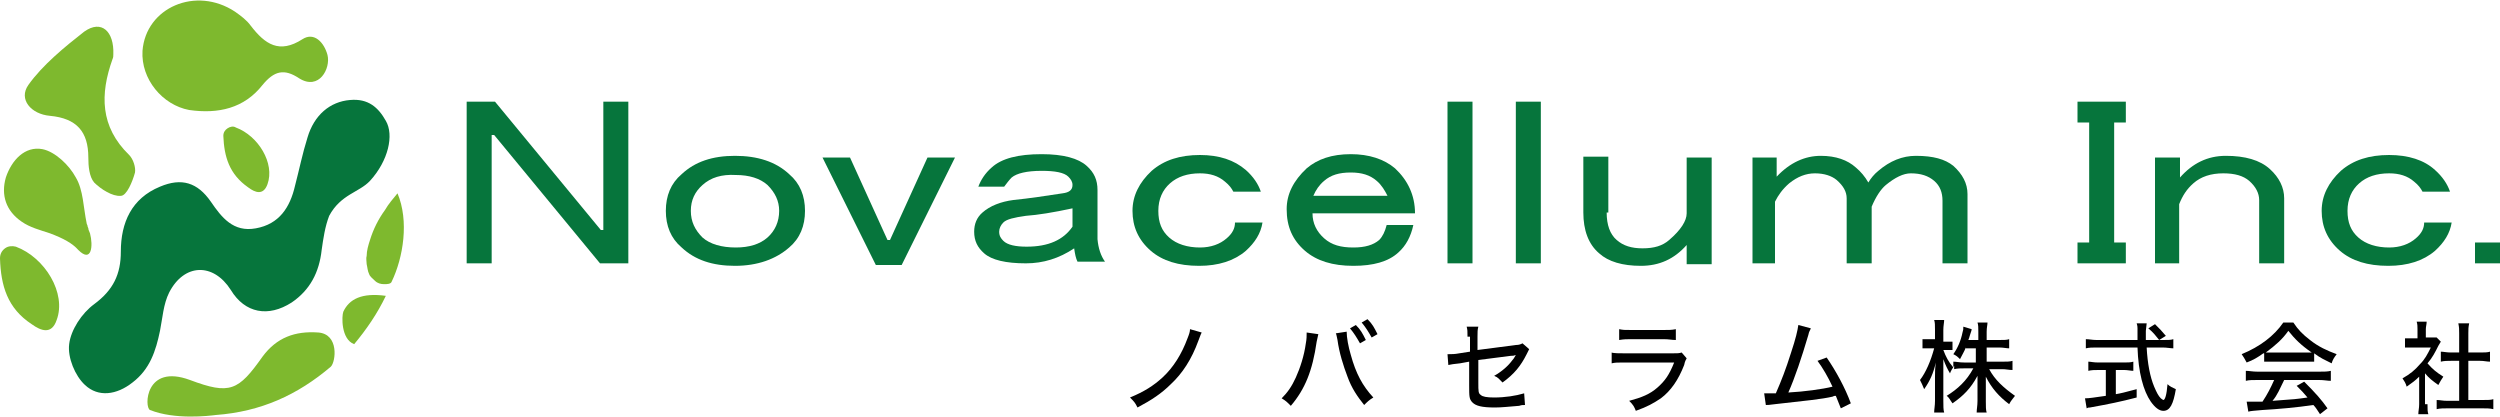 <?xml version="1.0" encoding="utf-8"?>
<!-- Generator: Adobe Illustrator 25.0.1, SVG Export Plug-In . SVG Version: 6.00 Build 0)  -->
<svg version="1.1" id="レイヤー_1" xmlns="http://www.w3.org/2000/svg" xmlns:xlink="http://www.w3.org/1999/xlink" x="0px"
	 y="0px" viewBox="0 0 300 50" style="enable-background:new 0 0 300 50;" xml:space="preserve">
<style type="text/css">
	.st0{fill-rule:evenodd;clip-rule:evenodd;fill:#06753C;}
	.st1{fill-rule:evenodd;clip-rule:evenodd;fill:#7EB92E;}
	.st2{fill:#06753C;}
</style>
<g>
	<path class="st0" d="M44.4,21.7c2.2-2.4,2.9-5.5,1.9-7.2c-0.9-1.6-2.1-2.7-4.3-2.5c-2.4,0.2-4.3,1.8-5.1,4.5
		c-0.6,1.9-1,3.9-1.5,5.8c-0.6,2.6-1.9,4.6-4.7,5.1c-2.7,0.5-4.1-1.3-5.4-3.2c-1.6-2.3-3.5-2.9-6.1-1.8c-3.4,1.4-4.7,4.3-4.7,7.8
		c0,2.7-0.9,4.6-3.2,6.3c-1.5,1.1-2.8,3.1-3,4.8c-0.2,1.6,0.7,3.8,1.9,4.9c1.6,1.5,3.8,1.2,5.7-0.3c2.1-1.6,2.8-3.8,3.3-6.2
		c0.3-1.5,0.4-3.2,1.1-4.6c1.8-3.5,5.3-3.6,7.4-0.3c1.7,2.8,4.5,3.3,7.3,1.5c2.2-1.5,3.3-3.6,3.6-6.3c0.2-1.4,0.4-2.8,0.9-4.1
		C40.9,23.3,43.1,23.1,44.4,21.7z"/>
	<path class="st1" d="M17.1,6.1c0.4-5.2,6.4-7.8,11.1-4.7c0.7,0.5,1.4,1,1.9,1.7c1.7,2.2,3.4,3.4,6.2,1.6c1.4-0.9,2.6,0.4,3,1.9
		c0.4,1.6-1,4.3-3.4,2.8c-1.8-1.2-3-0.9-4.4,0.8c-2.2,2.8-5.3,3.5-8.8,3C19.5,12.6,16.9,9.5,17.1,6.1z"/>
	<path class="st1" d="M13.6,6.5c0,0.2,0,0.4-0.1,0.6c-1.5,4.2-1.5,8.1,2,11.5c0.5,0.5,0.8,1.5,0.7,2.1c-0.3,1.1-1,2.8-1.7,2.8
		c-1,0.1-2.4-0.8-3.2-1.6c-0.6-0.7-0.7-2-0.7-3c0-3.1-1.4-4.7-4.6-5c-2.3-0.2-3.8-2-2.6-3.7c1.7-2.4,4.4-4.6,6.7-6.4
		C12.2,2.3,13.7,3.8,13.6,6.5z"/>
	<path class="st1" d="M18,49.2c-0.7-0.3-0.6-5.6,4.8-3.6c4.8,1.8,5.8,1.3,8.7-2.8c1.7-2.3,3.9-3.1,6.7-2.9c2.5,0.2,2.1,3.5,1.5,4.1
		c-4,3.4-8.4,5.4-13.8,5.8C25.1,49.9,21,50.4,18,49.2z"/>
	<path class="st1" d="M0,31c0-0.5,0.2-0.9,0.6-1.2c0.4-0.3,0.9-0.3,1.3-0.2c3.5,1.3,6.1,5.6,4.9,8.8c-0.6,1.8-1.9,1.3-3,0.5
		C0.9,37,0.1,34.3,0,31z"/>
	<path class="st1" d="M26.8,16.3c0-0.4,0.2-0.7,0.5-0.9c0.3-0.2,0.7-0.3,1-0.1c2.7,1,4.7,4.3,3.8,6.8c-0.5,1.4-1.5,1-2.3,0.4
		C27.5,20.9,26.9,18.8,26.8,16.3z"/>
	<path class="st1" d="M47.7,23.2c1.4,3.3,0.7,7.7-0.7,10.6c-0.1,0.3-0.6,0.3-0.9,0.3c-0.4,0-0.8-0.1-1.1-0.4
		c-0.3-0.3-0.6-0.5-0.7-0.8c-0.2-0.4-0.2-0.8-0.3-1.2c0-0.3-0.1-0.7,0-1c0-0.6,0.2-1.3,0.4-1.9c0.4-1.3,1-2.5,1.8-3.6
		C46.6,24.5,47.2,23.8,47.7,23.2z"/>
	<path class="st1" d="M41.2,37.4c-0.2,0.5-0.3,3.3,1.3,3.9c1.5-1.8,2.8-3.7,3.8-5.8C43.4,35.1,41.9,35.9,41.2,37.4z"/>
	<path class="st1" d="M10.6,27.4C10.6,27.4,10.6,27.4,10.6,27.4c-0.1-0.2-0.1-0.3-0.1-0.3c0-0.1-0.1-0.2-0.1-0.3
		c-0.4-1.9-0.4-4-1.3-5.5c-0.8-1.5-2.5-3.1-4-3.4c-2.1-0.4-3.7,1.3-4.4,3.4c-0.6,2.1,0,4,1.9,5.3c1,0.7,2.2,1,3.4,1.4
		c1.6,0.6,2.7,1.2,3.4,2c0,0,0,0,0,0c1.6,1.6,1.8-0.5,1.4-2C10.7,27.7,10.6,27.6,10.6,27.4z"/>
</g>
<g>
	<g>
		<path class="st2" d="M56.1,12.2h3.3l12.7,15.4h0.3V12.2h3v19.4H72L59.3,16.2h-0.3v15.4h-3V12.2z"/>
		<path class="st2" d="M88.2,18.7c2.7,0,4.9,0.7,6.5,2.2c1.3,1.1,1.9,2.6,1.9,4.4c0,1.8-0.6,3.3-1.9,4.4c-1.6,1.4-3.8,2.2-6.5,2.2
			c-2.7,0-4.8-0.7-6.4-2.2c-1.3-1.1-1.9-2.6-1.9-4.4c0-1.8,0.6-3.3,1.9-4.4C83.4,19.4,85.5,18.7,88.2,18.7z M84.3,22.2
			c-0.9,0.8-1.4,1.8-1.4,3.1c0,1.3,0.5,2.3,1.4,3.2c0.9,0.8,2.3,1.2,4,1.2c1.6,0,2.9-0.4,3.8-1.2c0.9-0.8,1.4-1.9,1.4-3.2
			c0-1.2-0.5-2.2-1.4-3.1c-0.9-0.8-2.2-1.2-3.8-1.2C86.6,20.9,85.3,21.3,84.3,22.2z"/>
		<path class="st2" d="M98.7,18.9h3.3l4.5,9.9h0.3l4.5-9.9h3.3l-6.4,12.9h-3.1L98.7,18.9z"/>
		<path class="st2" d="M119,20.1c1.2-1.1,3.2-1.6,6-1.6c2.6,0,4.4,0.5,5.4,1.4c0.9,0.8,1.3,1.7,1.3,2.9v5.9c0.1,1.1,0.4,2,0.9,2.7
			h-3.3c-0.2-0.4-0.3-0.9-0.4-1.6c-1.8,1.2-3.7,1.8-5.8,1.8c-2.4,0-4.1-0.4-5-1.2c-0.8-0.7-1.2-1.5-1.2-2.6c0-0.9,0.3-1.7,1-2.3
			c0.9-0.8,2.2-1.3,3.7-1.5c2-0.2,3.9-0.5,5.9-0.8c0.8-0.1,1.2-0.4,1.2-1c0-0.4-0.2-0.7-0.5-1c-0.5-0.5-1.6-0.7-3.2-0.7
			c-1.8,0-3,0.3-3.6,0.8c-0.3,0.3-0.6,0.7-0.9,1.1h-3.1C117.7,21.6,118.2,20.8,119,20.1z M128.7,25c-2.3,0.5-4.2,0.8-5.6,0.9
			c-1.4,0.2-2.3,0.4-2.7,0.8c-0.3,0.3-0.5,0.7-0.5,1.1c0,0.5,0.2,0.8,0.5,1.1c0.5,0.5,1.5,0.7,2.8,0.7c2.6,0,4.4-0.8,5.5-2.4V25z"/>
		<path class="st2" d="M149.5,30.1c-1.4,1.2-3.3,1.8-5.6,1.8c-2.5,0-4.4-0.6-5.8-1.8c-1.5-1.3-2.2-2.9-2.2-4.8
			c0-1.8,0.8-3.4,2.3-4.8c1.5-1.3,3.4-1.9,5.8-1.9c2.3,0,4.1,0.6,5.5,1.8c0.9,0.8,1.5,1.7,1.8,2.6H148c-0.2-0.4-0.5-0.8-1-1.2
			c-0.8-0.7-1.8-1-3-1c-1.5,0-2.7,0.4-3.6,1.2c-0.9,0.8-1.4,1.9-1.4,3.3c0,1.4,0.4,2.4,1.3,3.2c0.9,0.8,2.2,1.2,3.7,1.2
			c1.3,0,2.4-0.4,3.2-1.1c0.7-0.6,1-1.2,1-1.9h3.3C151.3,28,150.6,29.1,149.5,30.1z"/>
		<path class="st2" d="M158.9,28.6c0.9,0.8,2,1.1,3.5,1.1c1.4,0,2.4-0.3,3.1-0.9c0.4-0.4,0.7-1,0.9-1.8h3.2
			c-0.3,1.4-0.9,2.5-1.8,3.3c-1.2,1.1-3,1.6-5.4,1.6c-2.5,0-4.4-0.6-5.8-1.8c-1.5-1.3-2.2-2.9-2.2-5c0-1.8,0.8-3.4,2.4-4.9
			c1.3-1.1,3-1.7,5.3-1.7c2.2,0,4,0.6,5.3,1.7c1.5,1.4,2.4,3.2,2.4,5.4h-12.3C157.5,26.8,158,27.8,158.9,28.6z M165.2,21.7
			c-0.8-0.7-1.8-1-3.1-1c-1.4,0-2.4,0.3-3.2,1c-0.6,0.5-1,1.1-1.3,1.8h8.9C166.2,22.9,165.8,22.2,165.2,21.7z"/>
		<path class="st2" d="M173.7,12.2h3v19.4h-3V12.2z"/>
		<path class="st2" d="M181.9,12.2h3v19.4h-3V12.2z"/>
		<path class="st2" d="M192.8,25.5c0,1.5,0.4,2.6,1.2,3.3c0.8,0.7,1.8,1,3.1,1c1.4,0,2.4-0.3,3.2-1c1.4-1.2,2.1-2.3,2.1-3.2v-6.7h3
			v12.8h-3v-2.3c-1.5,1.7-3.3,2.5-5.5,2.5c-2.2,0-3.9-0.5-5-1.5c-1.3-1.1-1.9-2.8-1.9-4.9v-6.7h3V25.5z"/>
		<path class="st2" d="M213.2,31.6h-2.9V18.9h2.9v2.3c1.6-1.7,3.4-2.5,5.3-2.5c1.8,0,3.2,0.5,4.2,1.4c0.6,0.5,1.1,1.1,1.5,1.8
			c0.3-0.5,0.7-1,1.2-1.4c1.4-1.2,2.9-1.8,4.5-1.8c2.1,0,3.5,0.4,4.5,1.2c1.1,1,1.7,2.1,1.7,3.4v8.3h-3v-7.5c0-1-0.3-1.8-1-2.4
			c-0.7-0.6-1.6-0.9-2.8-0.9c-0.9,0-1.9,0.5-3,1.4c-0.6,0.5-1.2,1.4-1.7,2.6v6.8h-3v-7.8c0-0.8-0.4-1.5-1.2-2.2
			c-0.6-0.5-1.5-0.8-2.6-0.8c-1.1,0-2.1,0.4-3.1,1.2c-0.8,0.7-1.3,1.4-1.7,2.2V31.6z"/>
		<path class="st2" d="M249.3,12.2h5.8v2.5h-1.4v14.4h1.4v2.5h-5.8v-2.5h1.4V14.7h-1.4V12.2z"/>
		<path class="st2" d="M261.6,31.6h-3V18.9h3v2.4c1.5-1.7,3.3-2.6,5.5-2.6c2.3,0,4.1,0.5,5.3,1.6c1.1,1,1.7,2.2,1.7,3.5v7.8h-3V24
			c0-0.8-0.4-1.6-1.2-2.3c-0.7-0.6-1.7-0.9-3.1-0.9c-1.5,0-2.7,0.4-3.6,1.2c-0.8,0.7-1.3,1.5-1.7,2.5V31.6z"/>
		<path class="st2" d="M292.2,30.1c-1.4,1.2-3.3,1.8-5.6,1.8c-2.5,0-4.4-0.6-5.8-1.8c-1.5-1.3-2.2-2.9-2.2-4.8
			c0-1.8,0.8-3.4,2.3-4.8c1.5-1.3,3.4-1.9,5.8-1.9c2.3,0,4.2,0.6,5.5,1.8c0.9,0.8,1.5,1.7,1.8,2.6h-3.3c-0.2-0.4-0.5-0.8-1-1.2
			c-0.8-0.7-1.8-1-3-1c-1.5,0-2.7,0.4-3.6,1.2c-0.9,0.8-1.4,1.9-1.4,3.3c0,1.4,0.4,2.4,1.3,3.2c0.9,0.8,2.2,1.2,3.7,1.2
			c1.3,0,2.4-0.4,3.2-1.1c0.7-0.6,1-1.2,1-1.9h3.3C294,28,293.3,29.1,292.2,30.1z"/>
		<path class="st2" d="M297,29.1h3v2.5h-3V29.1z"/>
	</g>
</g>
<g>
	<path d="M144.2,39.9c-0.1,0.2-0.1,0.2-0.4,1c-0.8,2.2-1.9,3.9-3.3,5.2c-1.1,1.1-2.3,1.9-4,2.8c-0.3-0.6-0.4-0.7-0.9-1.2
		c1.7-0.7,2.8-1.4,3.9-2.4c1.3-1.2,2.3-2.8,3-4.7c0.2-0.5,0.3-0.8,0.3-1.1L144.2,39.9z"/>
	<path d="M158.2,40.1l-0.2,0.9c-0.5,3.5-1.4,5.7-3.1,7.7c-0.5-0.5-0.6-0.6-1.1-0.9c0.7-0.7,1.2-1.4,1.7-2.5c0.5-1.1,1-2.6,1.2-4.1
		c0.1-0.5,0.1-0.9,0.1-1.3L158.2,40.1z M161.6,39.8c0,0.7,0.2,1.8,0.5,2.8c0.6,2.2,1.4,3.7,2.7,5.1c-0.5,0.3-0.7,0.5-1.1,0.9
		c-0.8-1-1.5-2-2-3.4c-0.5-1.3-1-2.9-1.2-4.4c-0.1-0.4-0.1-0.6-0.2-0.8L161.6,39.8z M162.7,39c0.6,0.6,0.8,1,1.2,1.8l-0.7,0.4
		c-0.4-0.7-0.7-1.2-1.2-1.8L162.7,39z M164.1,38.3c0.6,0.6,0.8,1,1.2,1.8l-0.7,0.4c-0.4-0.7-0.7-1.2-1.2-1.8L164.1,38.3z"/>
	<path d="M176.1,40.4c0-0.7,0-0.8-0.1-1.2h1.4c-0.1,0.4-0.1,0.6-0.1,1.2V42l4.6-0.6c0.4,0,0.6-0.1,0.8-0.2l0.8,0.7
		c-0.1,0.2-0.1,0.2-0.3,0.6c-0.7,1.4-1.5,2.4-2.9,3.4c-0.4-0.4-0.5-0.6-1-0.8c0.9-0.5,1.7-1.2,2.2-1.9c0.2-0.2,0.2-0.3,0.4-0.6
		c-0.3,0.1-0.3,0.1-0.6,0.1l-3.9,0.5v2.7c0,1.1,0,1.3,0.3,1.5c0.2,0.2,0.7,0.3,1.6,0.3c1.3,0,2.6-0.2,3.6-0.5l0.1,1.4
		c-0.3,0-0.4,0-0.7,0.1c-1.3,0.1-2.1,0.2-2.9,0.2c-1.6,0-2.3-0.2-2.7-0.6c-0.4-0.4-0.4-0.7-0.4-2.1v-2.8l-1.1,0.2
		c-0.9,0.1-0.9,0.1-1.4,0.2l-0.1-1.3c0.1,0,0.2,0,0.2,0c0.3,0,0.7,0,1.2-0.1l1.3-0.2V40.4z"/>
	<path d="M193.3,42.3c0.5,0.1,0.9,0.1,1.7,0.1h5.7c0.6,0,0.8,0,1.1-0.1l0.6,0.7c-0.1,0.2-0.2,0.3-0.3,0.8c-0.7,1.8-1.6,3.1-2.8,4
		c-0.9,0.6-1.6,1-3,1.5c-0.2-0.5-0.3-0.7-0.8-1.2c1.5-0.4,2.5-0.8,3.4-1.6c0.9-0.8,1.4-1.5,2-3h-5.9c-0.9,0-1.2,0-1.6,0.1V42.3z
		 M194.3,39.5c0.5,0.1,0.6,0.1,1.5,0.1h3.8c0.7,0,1,0,1.5-0.1v1.3c-0.5,0-0.8-0.1-1.5-0.1h-3.8c-0.6,0-0.9,0-1.5,0.1V39.5z"/>
	<path d="M217.3,39.4c-0.1,0.3-0.2,0.3-0.3,0.8c-0.8,2.7-1.6,5.1-2.4,6.9c1.9-0.1,4.1-0.4,5.3-0.7c-0.5-1.1-1.2-2.3-1.8-3.1l1.1-0.4
		c1.1,1.6,2.2,3.6,2.9,5.5l-1.2,0.6c-0.2-0.5-0.2-0.5-0.6-1.5c-0.2,0-0.2,0-0.4,0.1c-1.3,0.3-3.3,0.5-6.9,0.9
		c-0.7,0.1-0.9,0.1-1.1,0.1l-0.2-1.4c0.2,0,0.2,0,0.3,0c0.2,0,0.4,0,1.1,0c0.7-1.6,1.2-2.9,1.8-4.8c0.6-1.8,0.8-2.7,0.9-3.4
		L217.3,39.4z"/>
	<path d="M235.9,41.7c-0.2,0.5-0.4,0.8-0.7,1.4c-0.3-0.3-0.4-0.4-0.8-0.6c0.5-0.7,0.9-1.6,1.1-2.6c0.1-0.3,0.1-0.4,0.1-0.7l1,0.3
		c0,0.1,0,0.1-0.2,0.7c-0.1,0.3-0.1,0.4-0.2,0.6h1.2v-1c0-0.5,0-0.8-0.1-1.1h1.2c0,0.3-0.1,0.6-0.1,1.1v1h1.5c0.6,0,0.9,0,1.2-0.1
		v1.1c-0.3,0-0.7-0.1-1.2-0.1h-1.5v1.7h1.9c0.5,0,0.9,0,1.2-0.1v1.1c-0.4,0-0.8-0.1-1.2-0.1h-1.6c0.7,1.3,1.7,2.2,3.1,3.2
		c-0.3,0.4-0.5,0.6-0.7,1c-1.2-0.9-2.1-1.9-2.8-3.3c0,0.4,0,0.9,0,1.2v1.8c0,0.6,0,1,0.1,1.3h-1.2c0-0.4,0.1-0.8,0.1-1.4v-1.7
		c0-0.3,0-0.8,0-1.3c-0.8,1.5-1.7,2.4-3,3.3c-0.3-0.4-0.4-0.7-0.7-0.9c1.3-0.8,2.4-1.8,3.2-3.3h-1c-0.5,0-0.9,0-1.3,0.1v-0.4
		c-0.2,0.3-0.4,0.6-0.5,0.9c-0.3-0.5-0.5-0.9-0.8-1.7c0,0.2,0,0.3,0,0.4c0,0.2,0,0.6,0,1.4v3.2c0,0.6,0,1.1,0.1,1.4h-1.2
		c0-0.4,0.1-0.8,0.1-1.4v-2.9c0-0.6,0-0.9,0.1-1.7c-0.3,1.3-0.7,2.2-1.4,3.2c-0.2-0.5-0.3-0.7-0.5-1.1c0.7-0.9,1.3-2.3,1.7-3.8h-0.6
		c-0.4,0-0.6,0-0.8,0v-1.1c0.2,0,0.4,0,0.8,0h0.7v-1.1c0-0.6,0-0.9-0.1-1.2h1.2c0,0.3-0.1,0.7-0.1,1.2V41h0.4c0.3,0,0.5,0,0.7,0v1
		c-0.2,0-0.4,0-0.7,0h-0.4c0.3,0.8,0.6,1.4,1.2,2.1v-0.7c0.4,0,0.7,0.1,1.3,0.1h1.4v-1.7H235.9z"/>
	<path d="M259.6,40.8c0.6,0,0.9,0,1.2-0.1v1.1c-0.3,0-0.8-0.1-1.3-0.1h-1.9c0.1,1.9,0.4,3.5,0.9,4.7c0.3,0.7,0.5,1.1,0.8,1.4
		c0.1,0.1,0.3,0.2,0.3,0.2c0.2,0,0.4-0.6,0.5-1.9c0.3,0.3,0.6,0.4,1,0.6c-0.3,1.8-0.7,2.6-1.5,2.6c-0.5,0-1-0.4-1.5-1.1
		c-0.9-1.3-1.5-3.5-1.6-6.5h-4.9c-0.5,0-0.9,0-1.3,0.1v-1.1c0.4,0,0.8,0.1,1.3,0.1h4.9c0-1.2,0-1.3,0-1.4c0-0.1,0-0.3-0.1-0.6h1.2
		c0,0.1-0.1,0.8-0.1,0.9c0,0.2,0,0.8,0,1.1H259.6z M251.8,44.4c-0.4,0-0.8,0-1.2,0.1v-1.1c0.3,0,0.6,0.1,1.2,0.1h3
		c0.5,0,0.9,0,1.2-0.1v1.1c-0.3,0-0.7-0.1-1.1-0.1h-1v2.9c0.6-0.1,1-0.2,2.5-0.6v1c-1.9,0.5-3.4,0.8-5.6,1.2c-0.2,0-0.2,0-0.4,0.1
		l-0.2-1.2c0.5,0,1.1-0.1,2.5-0.3v-3.1H251.8z M259.1,40.8c-0.4-0.5-0.7-0.9-1.3-1.4l0.8-0.5c0.6,0.6,0.8,0.8,1.3,1.4L259.1,40.8z"
		/>
	<path d="M271.6,42.4c-0.7,0.5-1.2,0.8-2,1.1c-0.2-0.4-0.4-0.7-0.6-1c2.2-0.9,3.9-2.2,5-3.8h1.2c0.6,0.9,1.1,1.4,2,2.1
		c1,0.8,2.1,1.3,3.2,1.7c-0.3,0.4-0.5,0.7-0.6,1.1c-0.8-0.4-1.3-0.6-2.1-1.2v1c-0.3,0-0.6,0-1.1,0h-3.9c-0.3,0-0.7,0-1,0V42.4z
		 M270.9,45.6c-0.6,0-1,0-1.4,0.1v-1.2c0.4,0,0.8,0.1,1.4,0.1h7.4c0.6,0,1,0,1.4-0.1v1.2c-0.4,0-0.8-0.1-1.4-0.1h-4.2
		c-0.5,1-0.8,1.8-1.4,2.5c2.8-0.2,2.8-0.2,4.2-0.4c-0.5-0.6-0.7-0.8-1.3-1.4l0.9-0.5c1.4,1.4,2.1,2.2,2.8,3.2l-0.9,0.7
		c-0.4-0.6-0.5-0.8-0.8-1.1c-2,0.3-4.3,0.5-6.1,0.6c-1,0.1-1.4,0.1-1.7,0.2l-0.2-1.2c0.3,0,0.5,0,0.7,0c0.1,0,0.3,0,0.6,0
		c0.1,0,0.1,0,0.6,0c0.6-0.9,1-1.7,1.4-2.6H270.9z M276.6,42.3c0.3,0,0.6,0,0.8,0c-1.3-0.9-2-1.6-2.8-2.6c-0.7,1-1.5,1.7-2.7,2.6
		c0.3,0,0.4,0,0.8,0H276.6z"/>
	<path d="M291.3,48.5c0,0.6,0,0.9,0.1,1.2h-1.2c0-0.4,0.1-0.7,0.1-1.2v-3.3c-0.5,0.5-0.8,0.7-1.5,1.2c-0.1-0.4-0.3-0.7-0.5-1
		c0.9-0.5,1.5-1,2.1-1.7c0.6-0.6,0.9-1.2,1.3-2h-2.1c-0.4,0-0.7,0-1,0v-1.1c0.3,0,0.6,0,0.9,0h0.6v-1.1c0-0.3,0-0.6-0.1-0.9h1.2
		c0,0.3-0.1,0.6-0.1,0.9v1h0.6c0.4,0,0.5,0,0.7,0l0.5,0.5c-0.1,0.2-0.2,0.3-0.3,0.5c-0.4,0.8-0.7,1.4-1.3,2.1
		c0.6,0.7,1.1,1.1,1.9,1.6c-0.2,0.3-0.4,0.6-0.6,1c-0.7-0.5-1.1-0.8-1.6-1.4V48.5z M296.3,48h1.6c0.6,0,1,0,1.3-0.1v1.2
		c-0.4-0.1-0.8-0.1-1.3-0.1h-4.2c-0.5,0-0.9,0-1.3,0.1V48c0.4,0,0.7,0.1,1.3,0.1h1.4v-4.8h-1c-0.4,0-0.8,0-1.2,0.1v-1.2
		c0.3,0,0.7,0.1,1.2,0.1h1v-2.3c0-0.5,0-0.7-0.1-1.2h1.3c-0.1,0.5-0.1,0.7-0.1,1.2v2.3h1.4c0.5,0,0.9,0,1.2-0.1v1.2
		c-0.4,0-0.7-0.1-1.2-0.1h-1.4V48z"/>
</g>
</svg>
